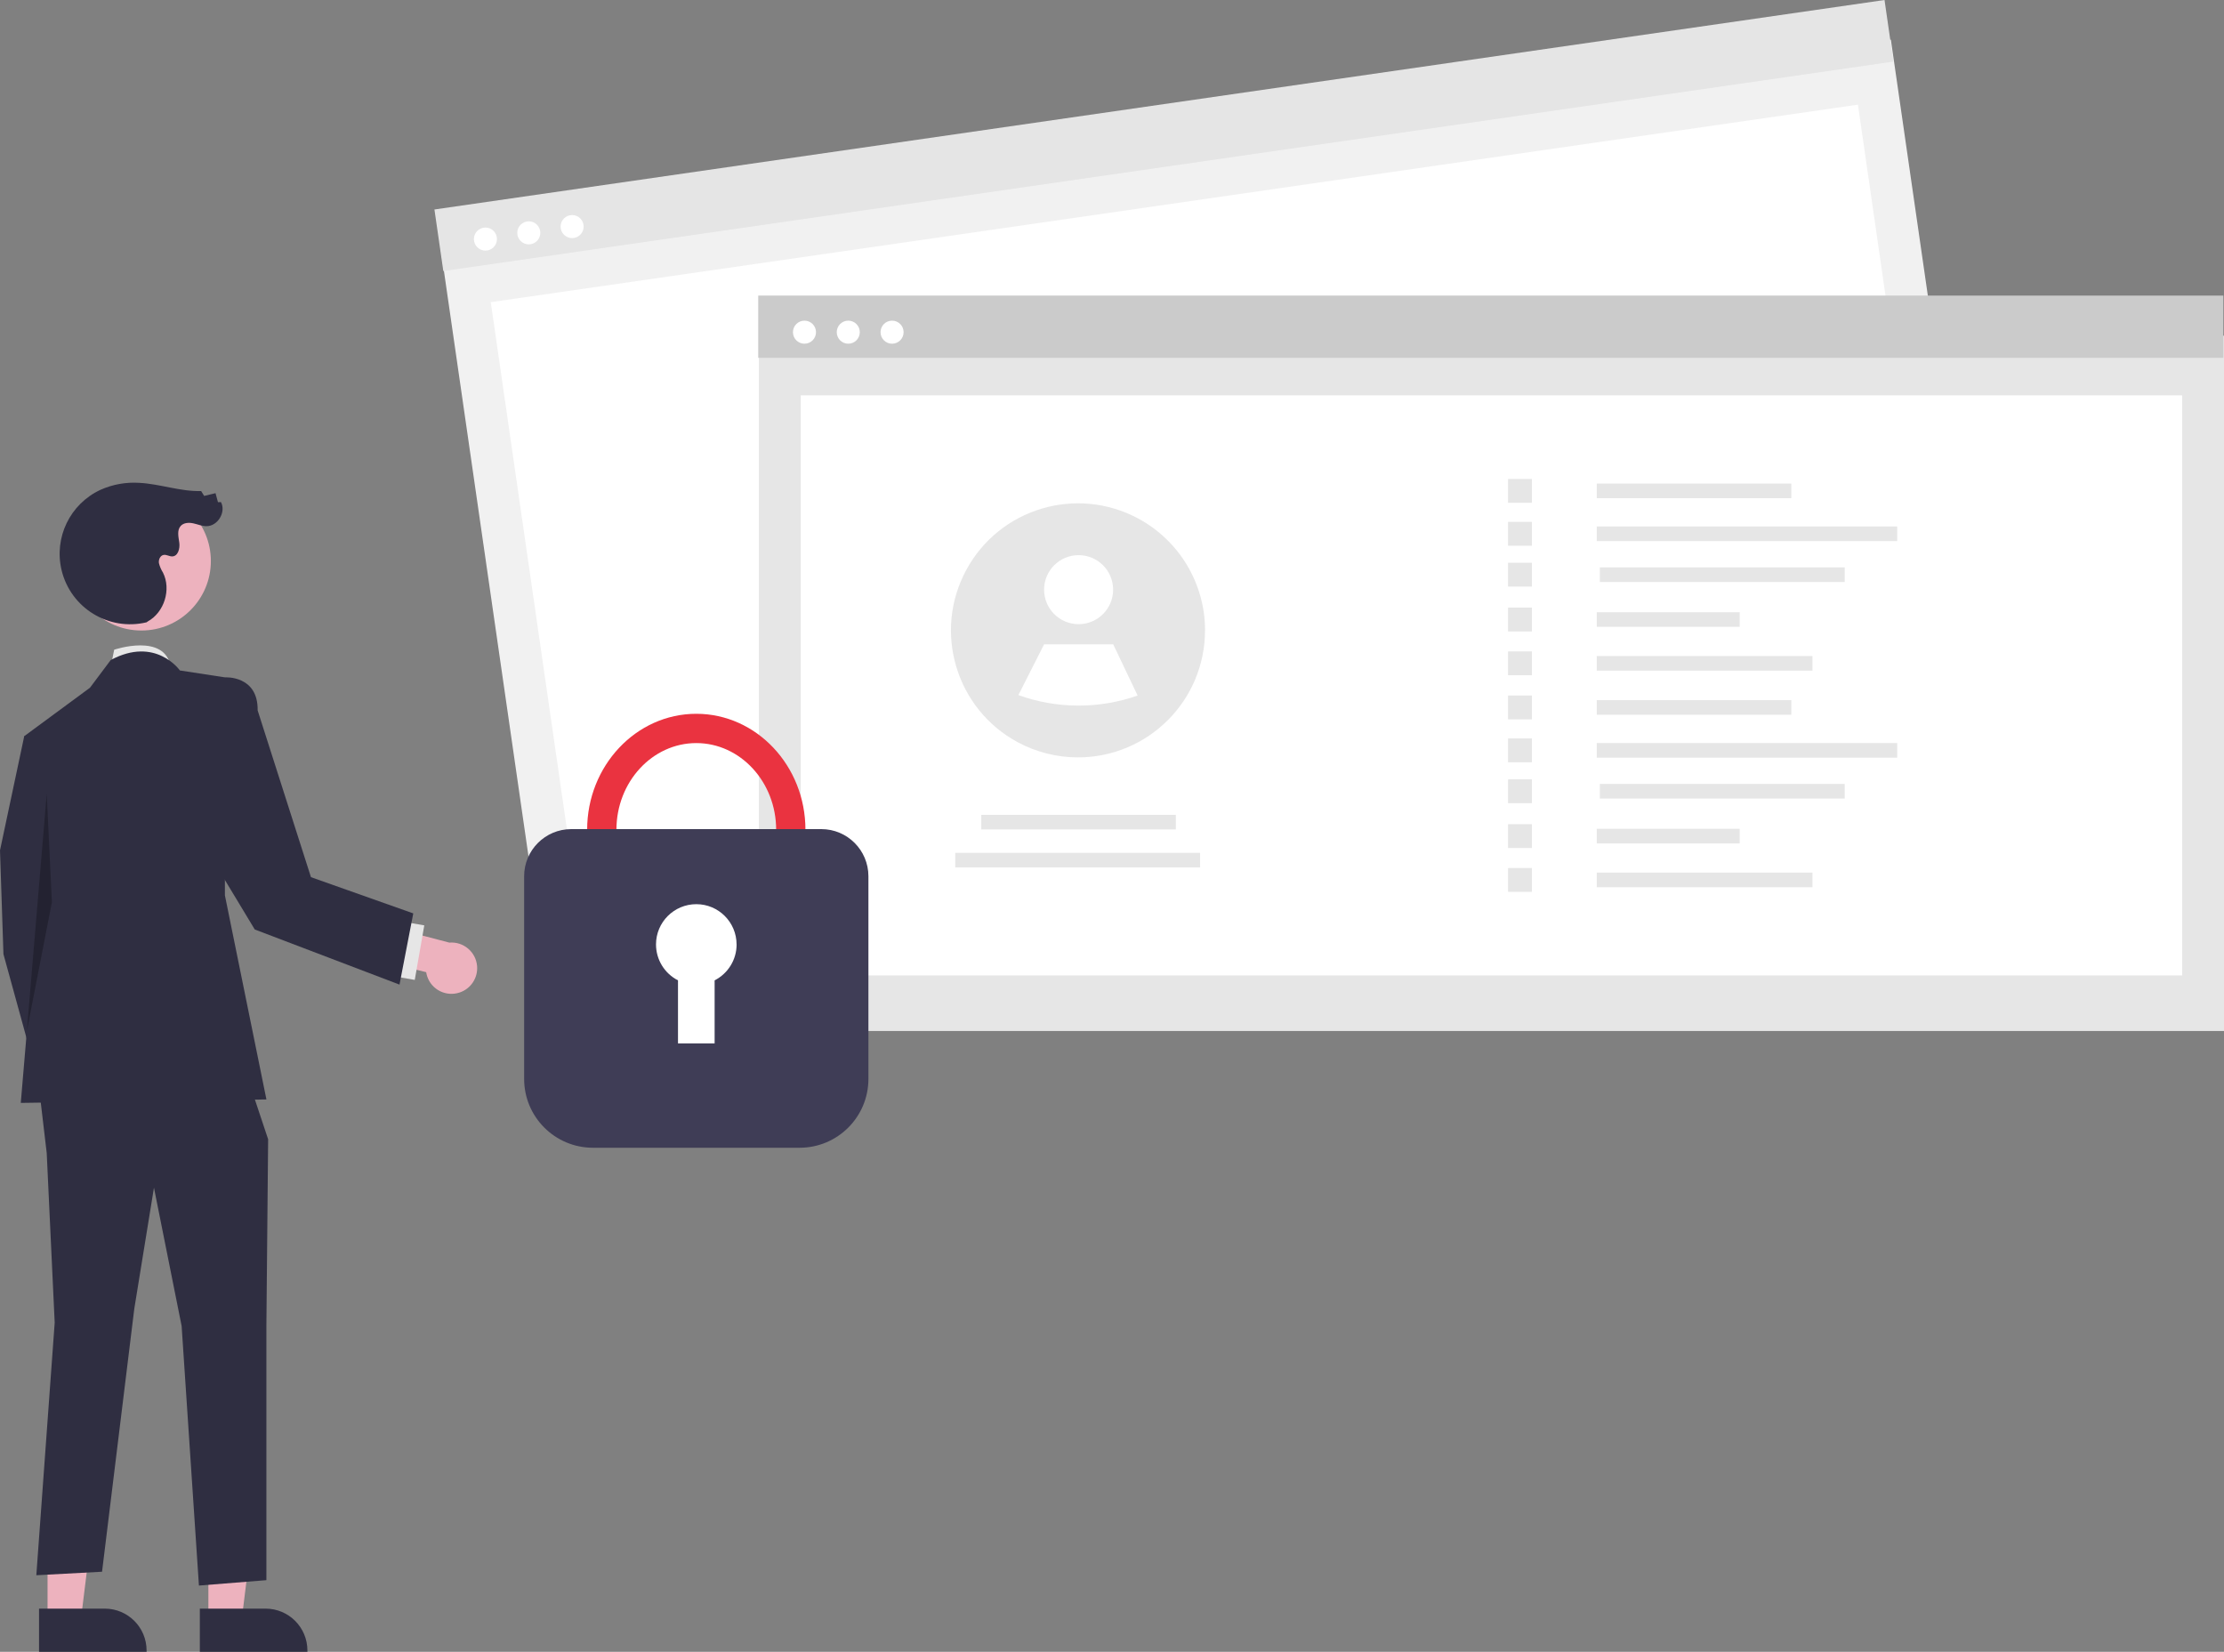 <svg xmlns="http://www.w3.org/2000/svg" id="Layer_1" viewBox="0 0 663.63 492.9"><rect x="0" y="0" width="663.63" height="492.9" fill="#808080" stroke="none"/><defs><style>.cls-1{fill:#edb2be;}.cls-2{fill:#2f2e41;}.cls-3{fill:#fff;}.cls-4{fill:#e5e5e5;}.cls-5{fill:#3f3d56;}.cls-6{isolation:isolate;opacity:.25;}.cls-7{fill:#f1f1f1;}.cls-8{fill:#cbcbcb;}.cls-9{fill:#ea3340;}.cls-10{fill:#e6e6e6;}</style></defs><rect id="fc777aff-63b1-4720-84dc-e3a9c20790b9" class="cls-7" x="144.11" y="42.02" width="437.19" height="207.46" transform="translate(-17.11 53.36) rotate(-8.22)"></rect><rect id="ecffa418-b240-4504-be04-512edea7ccda" class="cls-3" x="156.7" y="59.81" width="412.19" height="173.09" transform="translate(-17.2 53.37) rotate(-8.22)"></rect><rect id="b49ce3f1-9d75-4481-986b-3b6beb000c79" class="cls-4" x="128.71" y="31.16" width="437.19" height="18.57" transform="translate(-2.21 50.07) rotate(-8.22)"></rect><circle id="a4219562-805a-49cd-8b89-b1f92f7a9e75" class="cls-3" cx="144.85" cy="71.34" r="3.44"></circle><circle id="b0f6399c-6944-4f74-a888-473f61f9730c" class="cls-3" cx="157.79" cy="69.48" r="3.44"></circle><circle id="b03f93dc-2c99-4323-9b17-02f51b8830c0" class="cls-3" cx="170.72" cy="67.61" r="3.44"></circle><rect id="a6067cfc-0392-4d68-afe4-e34d11a8f0ac" class="cls-10" x="226.44" y="100.18" width="437.19" height="207.46"></rect><rect id="ecd65817-7467-4dbd-a435-c0f1d9841c98" class="cls-3" x="238.94" y="117.97" width="412.19" height="173.09"></rect><rect id="eea6c39d-8a45-4eb1-bab9-6120f465de14" class="cls-8" x="226.25" y="88.2" width="437.19" height="18.57"></rect><circle id="ab9e51f9-7431-4d30-8193-f9435a6bd5c3" class="cls-3" cx="240.05" cy="99.12" r="3.44"></circle><circle id="a54ed687-3b0d-413b-b405-af8897a5c032" class="cls-3" cx="253.12" cy="99.12" r="3.44"></circle><circle id="fd1d2195-7e97-488f-8f4b-7061a06deb9a" class="cls-3" cx="266.19" cy="99.12" r="3.44"></circle><rect class="cls-10" x="476.46" y="144.29" width="58.05" height="4.36"></rect><rect class="cls-10" x="476.46" y="157.1" width="89.65" height="4.36"></rect><rect class="cls-10" x="477.39" y="169.3" width="73.06" height="4.36"></rect><rect class="cls-10" x="476.46" y="182.68" width="42.65" height="4.36"></rect><rect class="cls-10" x="476.46" y="195.76" width="64.37" height="4.36"></rect><rect class="cls-10" x="450" y="142.92" width="7.11" height="7.11"></rect><rect class="cls-10" x="450" y="155.73" width="7.11" height="7.11"></rect><rect class="cls-10" x="450" y="167.92" width="7.11" height="7.11"></rect><rect class="cls-10" x="450" y="181.31" width="7.11" height="7.11"></rect><rect class="cls-10" x="450" y="194.38" width="7.11" height="7.11"></rect><rect class="cls-10" x="476.46" y="208.91" width="58.05" height="4.36"></rect><rect class="cls-10" x="476.46" y="221.72" width="89.65" height="4.36"></rect><rect class="cls-10" x="477.39" y="233.92" width="73.06" height="4.36"></rect><rect class="cls-10" x="476.46" y="247.31" width="42.65" height="4.36"></rect><rect class="cls-10" x="476.46" y="260.38" width="64.37" height="4.36"></rect><rect class="cls-10" x="450" y="207.54" width="7.11" height="7.11"></rect><rect class="cls-10" x="450" y="220.35" width="7.11" height="7.11"></rect><rect class="cls-10" x="450" y="232.55" width="7.11" height="7.11"></rect><rect class="cls-10" x="450" y="245.93" width="7.11" height="7.11"></rect><rect class="cls-10" x="450" y="259.01" width="7.11" height="7.11"></rect><rect class="cls-10" x="292.81" y="243.14" width="58.05" height="4.36"></rect><rect class="cls-10" x="285.04" y="254.48" width="73.06" height="4.36"></rect><path class="cls-10" d="M359.57,188.1c0,20.94-16.99,37.91-37.93,37.9-6.26,0-12.43-1.56-17.95-4.52h0c-18.43-9.94-25.32-32.93-15.39-51.36,9.93-18.43,32.92-25.32,51.35-15.39,12.27,6.61,19.93,19.43,19.93,33.37Z"></path><circle class="cls-3" cx="321.85" cy="175.95" r="10.3"></circle><path class="cls-3" d="M339.45,207.55c-11.52,4.04-24.08,3.99-35.57-.14h0s7.68-15.16,7.68-15.16h20.61l7.29,15.3Z"></path><path class="cls-9" d="M207.77,282.19c-17.96,0-32.57-15.52-32.57-34.6s14.61-34.6,32.57-34.6,32.57,15.52,32.57,34.6-14.61,34.6-32.57,34.6ZM207.77,221.73c-13.14,0-23.83,11.6-23.83,25.86s10.69,25.86,23.83,25.86,23.83-11.6,23.83-25.86-10.69-25.86-23.83-25.86Z"></path><path class="cls-5" d="M238.61,342.48h-61.69c-11.33-.01-20.51-9.19-20.52-20.52v-60.51c0-7.75,6.29-14.04,14.05-14.05h74.63c7.75,0,14.04,6.29,14.05,14.05v60.51c-.01,11.33-9.19,20.51-20.52,20.52Z"></path><path class="cls-3" d="M219.79,281.83c0-6.64-5.37-12.03-12.01-12.03-6.64,0-12.03,5.37-12.03,12.01,0,4.52,2.53,8.66,6.56,10.72v18.81h10.93v-18.81c4.02-2.05,6.56-6.18,6.56-10.7Z"></path><path class="cls-10" d="M33.04,199.03l1.03-5.16s15.18-5.16,16.88,5.16h-17.92Z"></path><polygon class="cls-1" points="62.18 483.25 72.13 483.25 76.87 444.85 62.18 444.85 62.18 483.25"></polygon><path class="cls-2" d="M59.64,480h19.6s0,0,0,0c6.9,0,12.49,5.59,12.49,12.49v.41h-32.1s0-12.9,0-12.9Z"></path><polygon class="cls-1" points="14.19 483.25 24.14 483.25 28.88 444.85 14.19 444.85 14.19 483.25"></polygon><path class="cls-2" d="M11.65,480h19.6s0,0,0,0c6.9,0,12.49,5.59,12.49,12.49v.41H11.65s0-12.9,0-12.9Z"></path><polygon class="cls-2" points="18.58 220.71 7.23 219.68 0 253.74 1.03 284.71 12.39 326.01 27.87 316.72 19.62 274.39 18.58 220.71"></polygon><polygon class="cls-2" points="11.39 322.4 13.94 344.07 16.32 394.66 10.84 470.04 30.45 468.99 40.07 390.53 45.94 354.4 54.2 395.69 59.36 473.12 79.49 471.51 79.49 395.42 80.01 339.95 72.78 318.27 11.39 322.4"></polygon><path class="cls-2" d="M53.68,200.06s-7.23-10.32-20.65-3.1l-6.19,8.26-19.61,14.45,4.13,48.52-5.16,60.91,73.3-1.03-12.39-60.91v-65.04l-13.42-2.06Z"></path><polygon class="cls-6" points="13.94 236.81 8.02 307.59 15.49 269.23 13.94 236.81"></polygon><path class="cls-1" d="M137.15,296.15c-3.98,1.35-8.31-.78-9.66-4.76-.14-.42-.25-.86-.32-1.3l-16.89-4.17.03-10.88,23.77,6.23c4.21-.36,7.92,2.77,8.28,6.98.3,3.52-1.86,6.8-5.21,7.91h0Z"></path><rect class="cls-10" x="113.37" y="280.04" width="16.52" height="7.23" transform="translate(-178.72 354.69) rotate(-80.1)"></rect><circle class="cls-1" cx="42.19" cy="167.41" r="20.73"></circle><path class="cls-2" d="M43.74,185.69c-11.29,2.71-22.65-4.25-25.36-15.54-2.34-9.74,2.51-19.77,11.6-23.99,3.64-1.63,7.63-2.34,11.61-2.08,6.2.33,12.23,2.62,18.43,2.45l.9,1.45,3.39-.82.73,2.69.89-.03c1.6,2.97-.97,7.23-4.35,7.19-1.34-.01-2.6-.57-3.91-.85s-2.85-.21-3.75.78c-1.17,1.28-.66,3.28-.42,5s-.37,4.04-2.1,4.09c-.89.03-1.73-.61-2.6-.44-1.01.19-1.53,1.42-1.38,2.44.25,1,.66,1.96,1.21,2.83,2.52,5.02.39,11.86-4.53,14.57"></path><path class="cls-2" d="M62.18,206.11l4.93-3.99s9.94-.69,9.77,9.85l15.91,49.77,30.53,10.81-4.11,21.25-43.19-16.45-21.94-36.36,8.11-34.89Z"></path></svg>